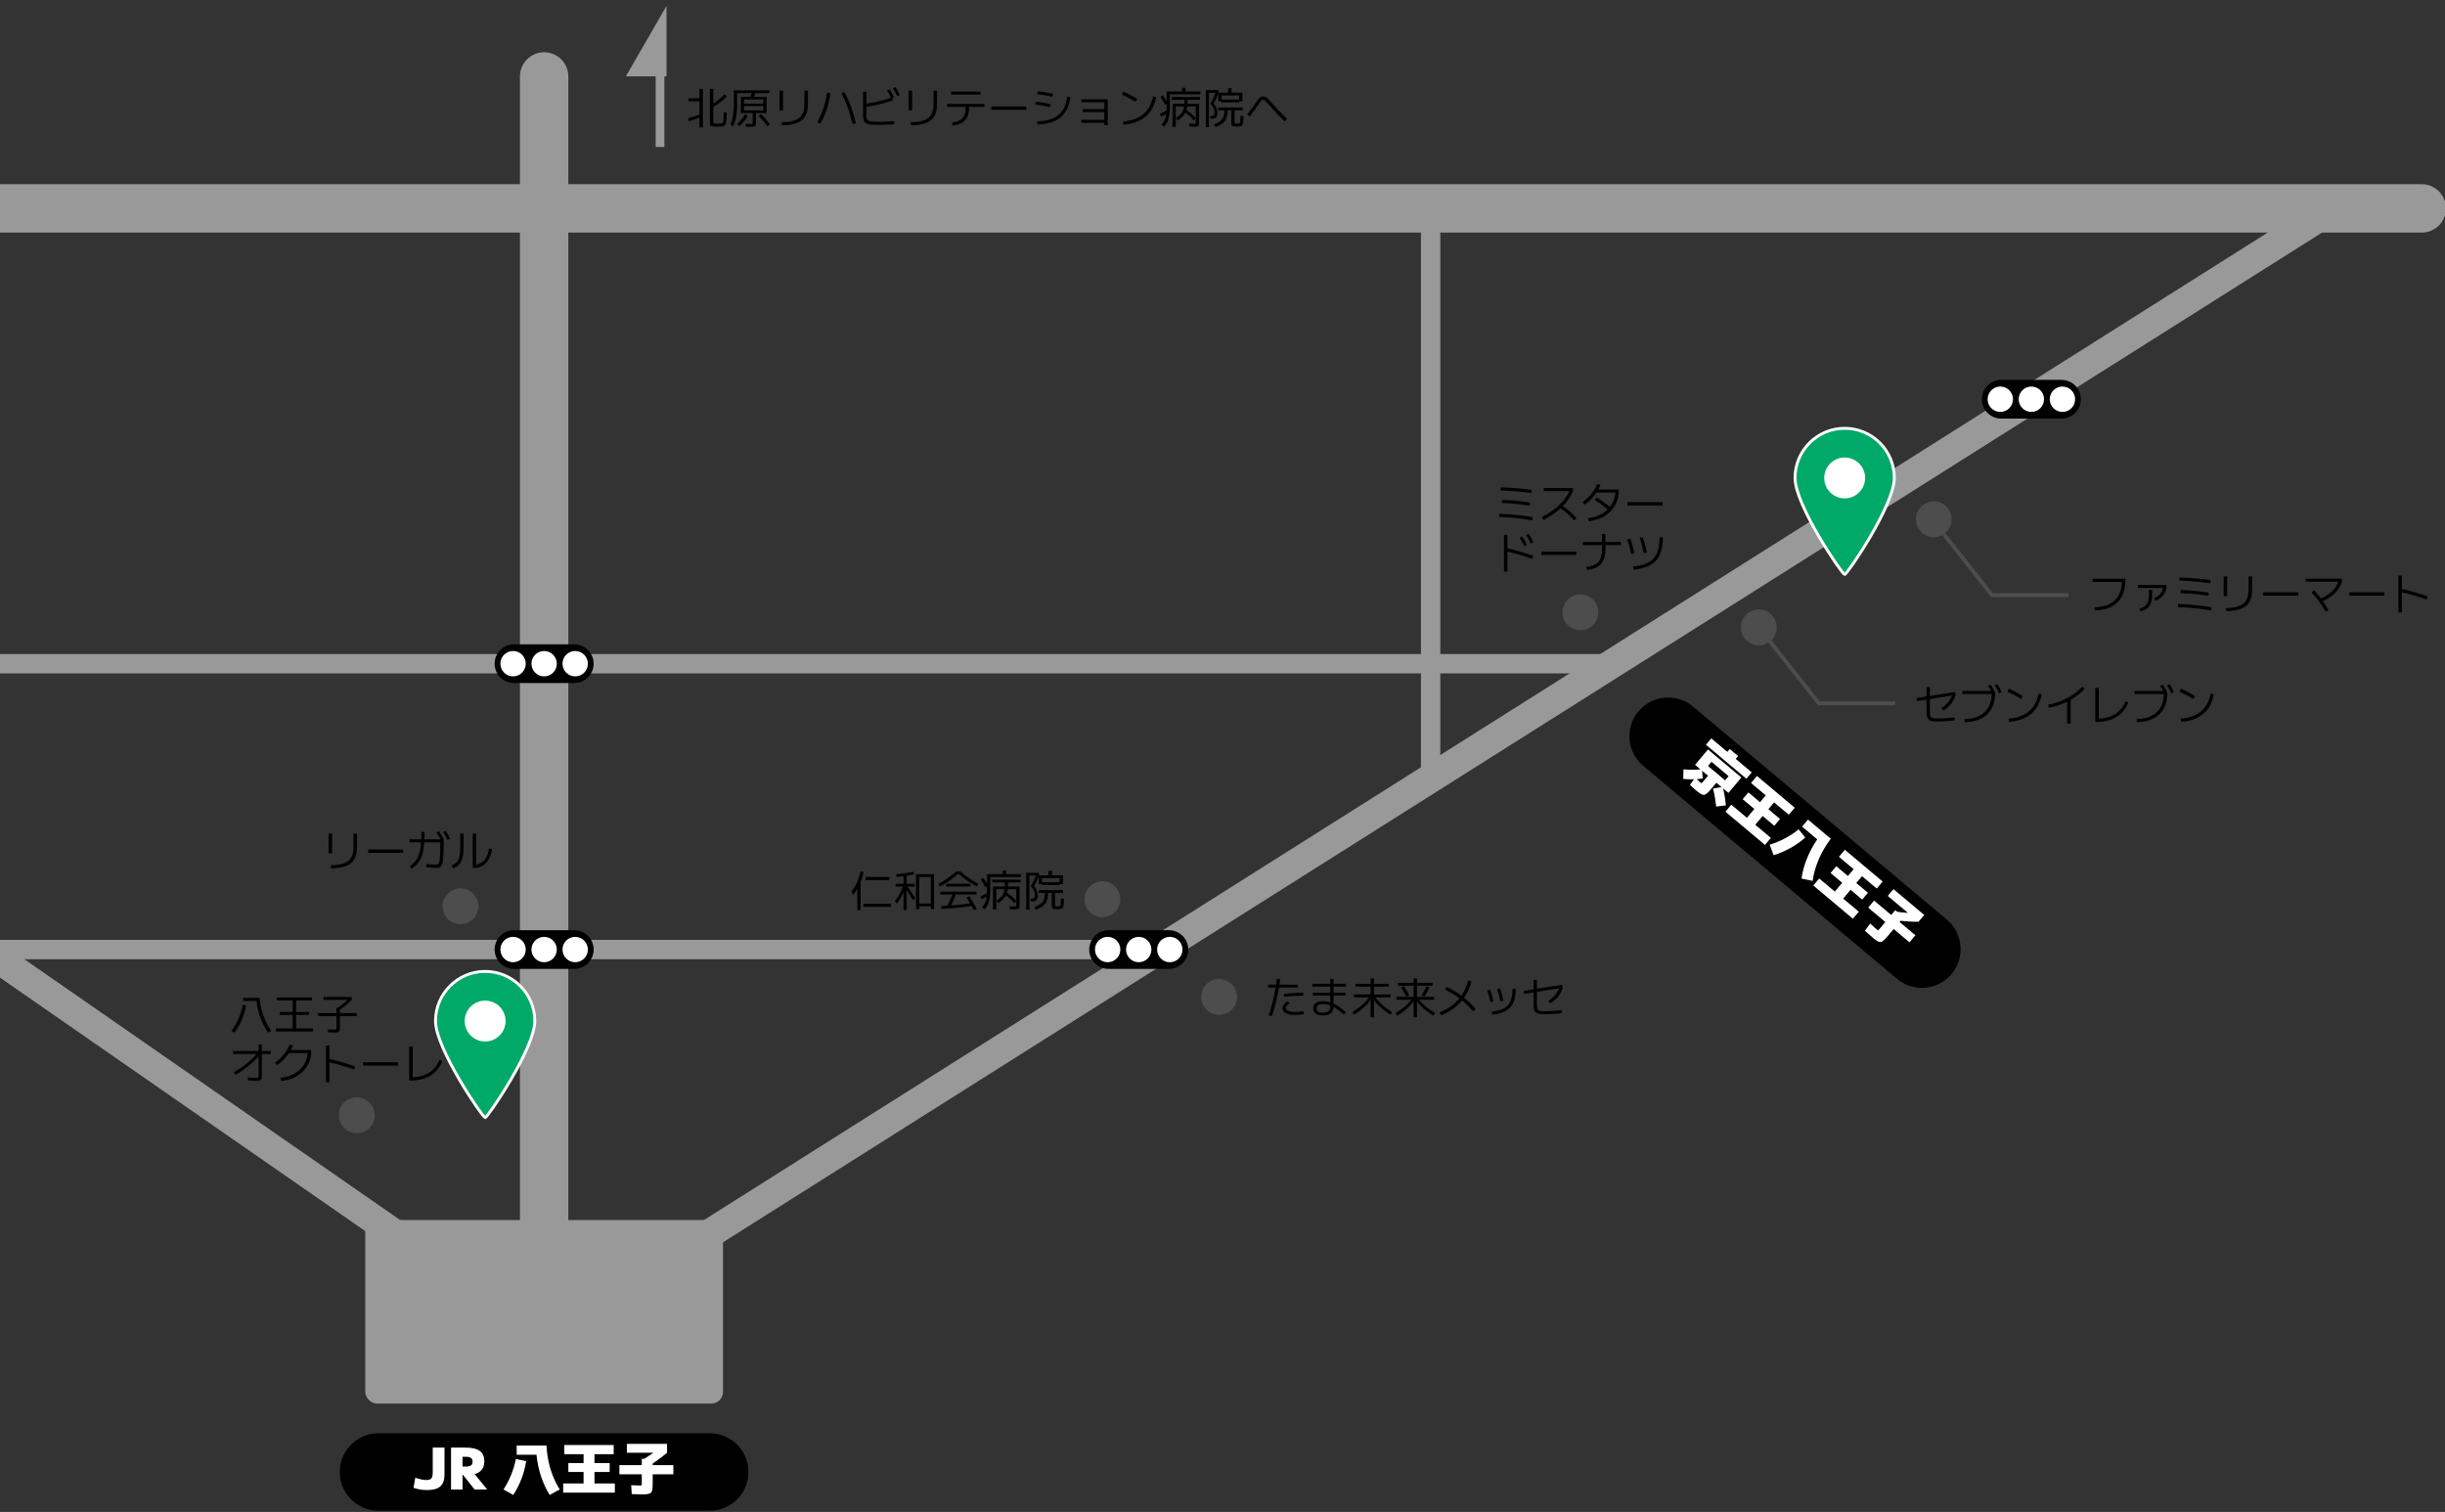 <?xml version="1.0" encoding="UTF-8"?><svg id="_レイヤー_2" xmlns="http://www.w3.org/2000/svg" width="2526.87" height="1562.55" xmlns:xlink="http://www.w3.org/1999/xlink" viewBox="0 0 2526.87 1562.55"><rect x="0" y="0" width="2526.87" height="1562.55" fill="#333333" stroke="none"/><defs><style>.cls-1,.cls-2,.cls-3,.cls-4,.cls-5,.cls-6,.cls-7,.cls-8{fill:none;}.cls-2{stroke-width:40px;}.cls-2,.cls-3{stroke:#000;}.cls-2,.cls-3,.cls-6,.cls-7,.cls-8{stroke-linecap:round;stroke-linejoin:round;}.cls-3{stroke-width:80px;}.cls-4{stroke-width:9px;}.cls-4,.cls-9,.cls-5{stroke-miterlimit:10;}.cls-4,.cls-6,.cls-7,.cls-8{stroke:#999;}.cls-10{fill:#4d4d4d;}.cls-11{fill:#fff;}.cls-9{fill:#00a968;stroke:#fff;stroke-width:3px;}.cls-5{stroke:#4d4d4d;stroke-width:4px;}.cls-6{stroke-width:30px;}.cls-7{stroke-width:50px;}.cls-8{stroke-width:20px;}.cls-12{clip-path:url(#clippath);}.cls-13{fill:#999;}</style><clipPath id="clippath"><rect class="cls-1" y="-15.33" width="2639.11" height="1665.18"/></clipPath></defs><g class="cls-12"><line class="cls-7" x1="562.35" y1="79.01" x2="562.35" y2="1374.52"/><line class="cls-8" x1="1478.54" y1="211.17" x2="1478.54" y2="804.35"/><line class="cls-8" x1="1663.48" y1="685.91" x2="-440.46" y2="685.91"/><line class="cls-8" x1="1212.93" y1="981.33" y2="981.33"/><line class="cls-6" x1="-1140.28" y1="200.8" x2="551.05" y2="1374.52"/><line class="cls-6" x1="575.59" y1="1374.52" x2="2398.74" y2="223.3"/><line class="cls-7" x1="2502.86" y1="215.37" x2="-1218.57" y2="215.37"/><circle class="cls-11" cx="1906.44" cy="493.95" r="30.62"/><path class="cls-9" d="M1906.44,593.74c2.44,0,51.31-71.44,51.31-99.79s-22.97-51.31-51.31-51.31-51.32,22.98-51.32,51.31c0,28.35,48.88,99.79,51.32,99.79ZM1886.81,493.94c0-10.84,8.79-19.63,19.63-19.63s19.63,8.78,19.63,19.63-8.79,19.63-19.63,19.63c-10.83,0-19.63-8.79-19.63-19.63Z"/><circle class="cls-10" cx="1998.53" cy="536.7" r="18.52"/><circle class="cls-10" cx="1817.74" cy="648.38" r="18.52"/><circle class="cls-10" cx="1633.34" cy="632.84" r="18.52"/><line class="cls-2" x1="2068.22" y1="412.6" x2="2130.55" y2="412.6"/><circle class="cls-11" cx="2067.29" cy="412.6" r="13.11"/><circle class="cls-11" cx="2099.39" cy="412.6" r="13.11"/><circle class="cls-11" cx="2131.49" cy="412.6" r="13.11"/><line class="cls-2" x1="531.18" y1="981.33" x2="593.52" y2="981.33"/><circle class="cls-11" cx="530.25" cy="981.33" r="13.11"/><circle class="cls-11" cx="562.35" cy="981.33" r="13.11"/><circle class="cls-11" cx="594.45" cy="981.33" r="13.11"/><line class="cls-2" x1="531.18" y1="685.91" x2="593.52" y2="685.91"/><circle class="cls-11" cx="530.25" cy="685.91" r="13.11"/><circle class="cls-11" cx="562.35" cy="685.91" r="13.11"/><circle class="cls-11" cx="594.45" cy="685.91" r="13.11"/><line class="cls-2" x1="1145.69" y1="981.33" x2="1208.02" y2="981.33"/><circle class="cls-11" cx="1144.75" cy="981.33" r="13.11"/><circle class="cls-11" cx="1176.86" cy="981.33" r="13.11"/><circle class="cls-11" cx="1208.96" cy="981.33" r="13.11"/><polyline class="cls-5" points="1817.74 648.38 1879.68 726.77 1958.74 726.77"/><polyline class="cls-5" points="1996.79 536.7 2058.72 615.09 2137.79 615.09"/><path d="M1981.26,724.63l-.49-3.16,39.81-6.41.49,3.2-39.81,6.36ZM2001.99,745.63c-2.25,0-4.09-.14-5.52-.42-1.42-.28-2.53-.8-3.31-1.56-.79-.76-1.33-1.81-1.65-3.16-.31-1.35-.47-3.09-.47-5.23v-25.22h3.43v24.6c0,1.75.09,3.15.27,4.2.18,1.05.54,1.84,1.09,2.36.55.52,1.38.87,2.49,1.05,1.11.18,2.57.27,4.38.27s3.82-.04,5.76-.13,3.88-.22,5.83-.4c1.94-.18,3.85-.37,5.72-.58l.18,3.11c-1.96.21-3.97.4-6.05.58-2.08.18-4.14.31-6.18.4-2.05.09-4.03.13-5.96.13ZM2006.3,731.79c1.93-1.16,3.66-2.49,5.2-4s2.85-3.17,3.94-4.96c1.08-1.79,1.9-3.64,2.47-5.54l3.16.98c-.53,2.08-1.4,4.11-2.6,6.09-1.2,1.99-2.65,3.83-4.36,5.54s-3.58,3.2-5.63,4.47l-2.18-2.58Z"/><path d="M2030.1,743.18c6.26-.18,11.49-1.34,15.7-3.49,4.21-2.15,7.38-5.24,9.52-9.28,2.14-4.03,3.2-8.99,3.2-14.86l1.69,1.73h-32.16v-3.25h32.92l1.02,1.73c0,6.44-1.21,11.9-3.63,16.39-2.42,4.49-5.95,7.94-10.61,10.34-4.66,2.4-10.38,3.69-17.17,3.87l-.49-3.2ZM2059.37,717.16c-.8-1.69-1.56-3.16-2.29-4.4s-1.53-2.45-2.42-3.6l2.45-1.65c.98,1.28,1.86,2.58,2.65,3.91.79,1.33,1.54,2.79,2.25,4.36l-2.62,1.38ZM2066,716.54c-.71-1.69-1.42-3.17-2.13-4.45s-1.48-2.51-2.31-3.69l2.49-1.47c.95,1.31,1.79,2.63,2.51,3.98.73,1.35,1.43,2.82,2.11,4.43l-2.67,1.2Z"/><path d="M2088.77,722.5c-2.34-1.54-4.7-2.94-7.07-4.2-2.37-1.26-4.77-2.41-7.21-3.45l1.56-3.07c4.92,2.05,9.76,4.63,14.5,7.74l-1.78,2.98ZM2075.78,742.78c4.48-.42,8.47-1.26,11.97-2.54,3.5-1.27,6.53-2.99,9.1-5.14,2.56-2.15,4.68-4.74,6.34-7.78,1.66-3.04,2.86-6.56,3.6-10.57l3.25.71c-1.01,5.78-2.94,10.7-5.81,14.75-2.86,4.05-6.62,7.24-11.28,9.56-4.66,2.33-10.2,3.77-16.64,4.34l-.53-3.34Z"/><path d="M2116.84,728.15c3.14-.44,6.37-1.24,9.67-2.38,3.31-1.14,6.55-2.54,9.72-4.2,3.17-1.66,6.11-3.51,8.81-5.54,2.7-2.03,5-4.16,6.89-6.38l2.49,2.22c-1.6,1.84-3.49,3.63-5.65,5.38-2.17,1.75-4.52,3.4-7.05,4.94s-5.18,2.94-7.94,4.18c-2.76,1.25-5.53,2.3-8.32,3.16-2.79.86-5.49,1.47-8.1,1.82l-.53-3.2ZM2136.37,747.94v-25.49h3.6v25.49h-3.6Z"/><path d="M2165.41,746.03v-35.05h3.6v34.16l-2.09-2.4c3.71,0,7.12-.38,10.23-1.13,3.11-.76,5.91-1.88,8.38-3.38,2.48-1.5,4.63-3.37,6.47-5.6,1.84-2.24,3.37-4.86,4.58-7.85l2.94,1.25c-1.69,4.36-4.06,8.03-7.09,11.01-3.04,2.98-6.7,5.23-10.99,6.74-4.29,1.51-9.14,2.27-14.57,2.27h-1.47Z"/><path d="M2208.03,743.18c6.26-.18,11.49-1.34,15.7-3.49,4.21-2.15,7.38-5.24,9.52-9.28,2.14-4.03,3.2-8.99,3.2-14.86l1.69,1.73h-32.16v-3.25h32.92l1.02,1.73c0,6.44-1.21,11.9-3.63,16.39-2.42,4.49-5.95,7.94-10.61,10.34-4.66,2.4-10.38,3.69-17.17,3.87l-.49-3.2ZM2237.3,717.16c-.8-1.69-1.56-3.16-2.29-4.4s-1.53-2.45-2.42-3.6l2.45-1.65c.98,1.28,1.86,2.58,2.65,3.91.79,1.33,1.54,2.79,2.25,4.36l-2.62,1.38ZM2243.93,716.54c-.71-1.69-1.42-3.17-2.13-4.45s-1.48-2.51-2.31-3.69l2.49-1.47c.95,1.31,1.79,2.63,2.51,3.98.73,1.35,1.43,2.82,2.11,4.43l-2.67,1.2Z"/><path d="M2266.7,722.5c-2.34-1.54-4.7-2.94-7.07-4.2-2.37-1.26-4.77-2.41-7.21-3.45l1.56-3.07c4.92,2.05,9.76,4.63,14.5,7.74l-1.78,2.98ZM2253.71,742.78c4.48-.42,8.47-1.26,11.97-2.54,3.5-1.27,6.53-2.99,9.1-5.14,2.56-2.15,4.68-4.74,6.34-7.78,1.66-3.04,2.86-6.56,3.6-10.57l3.25.71c-1.01,5.78-2.94,10.7-5.81,14.75-2.86,4.05-6.62,7.24-11.28,9.56-4.66,2.33-10.2,3.77-16.64,4.34l-.53-3.34Z"/><circle class="cls-10" cx="368.75" cy="1152.58" r="18.52"/><path d="M242.37,1067.2l-3.16-1.73c2.94-3.94,5.38-8.19,7.34-12.74,1.96-4.55,3.38-9.32,4.27-14.3l3.47.71c-.89,5.16-2.34,10.11-4.36,14.83-2.02,4.73-4.54,9.14-7.56,13.23ZM277.16,1067.2c-3.32-4.71-6.01-9.84-8.07-15.39-2.06-5.54-3.39-11.34-3.98-17.39h-13.92v-3.11h17.17c.3,4.18.96,8.27,1.98,12.28,1.02,4,2.38,7.84,4.07,11.52,1.69,3.68,3.66,7.13,5.92,10.37l-3.16,1.73Z"/><path d="M285.12,1066v-3.11h17.35v-14.01h-13.34v-3.02h13.34v-11.88h-16.46v-3.11h36.48v3.11h-16.46v11.88h13.34v3.02h-13.34v14.01h17.35v3.11h-38.25Z"/><path d="M345.88,1067.11c-.83,0-1.82-.02-2.96-.07-1.14-.04-2.45-.1-3.94-.16l-.09-3.02c1.39.06,2.62.1,3.69.13,1.07.03,1.97.04,2.71.04.8,0,1.37-.04,1.71-.11.34-.07.55-.3.62-.67.07-.37.11-.97.11-1.8v-11.34h-19.04v-3.07h19.04v-5.43h3.56v5.43h17.44v3.07h-17.44v11.34c0,1.28-.06,2.29-.18,3.05-.12.76-.36,1.32-.71,1.69s-.89.62-1.6.73c-.71.12-1.69.18-2.94.18ZM334.49,1033.3v-3.02h29.05v3.02h-29.05ZM349.84,1044.38l-1.87-2.27c2.58-1.63,4.96-3.33,7.14-5.09,2.18-1.76,4.28-3.7,6.29-5.8l2.13,2.09c-2.08,2.17-4.22,4.14-6.43,5.92-2.21,1.78-4.63,3.5-7.27,5.16Z"/><path d="M240.86,1089.26v-3.02h39.14v3.02h-39.14ZM241.7,1107.99c2.97-1.57,5.92-3.41,8.87-5.52,2.95-2.11,5.79-4.4,8.52-6.87,2.73-2.48,5.2-5.02,7.43-7.63l2.45,1.82c-2.34,2.82-4.91,5.5-7.7,8.05-2.79,2.55-5.69,4.92-8.72,7.09s-6.08,4.11-9.16,5.8l-1.69-2.76ZM263.63,1117.02c-.71,0-1.48-.02-2.31-.07-.83-.04-1.69-.1-2.58-.18s-1.76-.14-2.62-.2l.18-3.07c.8.09,1.63.16,2.49.22.86.06,1.68.11,2.47.16.79.04,1.48.07,2.07.07,1.22,0,2.1-.06,2.65-.18.55-.12.9-.41,1.07-.87.16-.46.24-1.16.24-2.11v-31.32h3.29v31.32c0,1.36-.07,2.46-.22,3.29-.15.83-.45,1.45-.91,1.87-.46.42-1.16.7-2.09.85-.93.15-2.17.22-3.71.22Z"/><path d="M284.23,1098.29c2.28-1.66,4.4-3.51,6.36-5.56,1.96-2.05,3.69-4.19,5.2-6.43,1.51-2.24,2.7-4.47,3.56-6.69l3.43.67c-.92,2.55-2.16,5.03-3.71,7.45-1.56,2.42-3.4,4.72-5.54,6.92-2.14,2.2-4.51,4.21-7.12,6.05l-2.18-2.4ZM289.83,1113.99c4.12-.42,7.9-1.38,11.34-2.89,3.44-1.51,6.43-3.49,8.96-5.94,2.54-2.45,4.5-5.23,5.89-8.36,1.39-3.13,2.09-6.5,2.09-10.12l1.47,1.65h-22.02v-3.11h24.02v1.47c0,3.23-.48,6.3-1.45,9.21-.96,2.91-2.36,5.58-4.18,8.01-1.82,2.43-4,4.58-6.54,6.45-2.54,1.87-5.38,3.38-8.52,4.54-3.14,1.16-6.52,1.9-10.14,2.22l-.93-3.11Z"/><path d="M336.9,1118.58v-37.99h3.56v37.99h-3.56ZM365.99,1105.32c-4.66-1.63-9.3-3.11-13.92-4.43-4.63-1.32-9-2.44-13.12-3.36l.89-3.25c4.27.92,8.76,2.06,13.46,3.43,4.7,1.36,9.29,2.83,13.77,4.4l-1.07,3.2Z"/><path d="M375.11,1101.27v-3.42h36.21v3.42h-36.21Z"/><path d="M422.92,1116.66v-35.05h3.6v34.16l-2.09-2.4c3.71,0,7.12-.38,10.23-1.13s5.91-1.88,8.39-3.38c2.48-1.5,4.63-3.37,6.47-5.6,1.84-2.24,3.37-4.86,4.58-7.85l2.94,1.25c-1.69,4.36-4.06,8.03-7.1,11.01-3.04,2.98-6.7,5.23-10.99,6.74s-9.14,2.27-14.57,2.27h-1.47Z"/><circle class="cls-10" cx="475.9" cy="936.66" r="18.52"/><path d="M339.62,881.91v-20.33h3.6v20.33h-3.6ZM341.76,894.28c4.36-.12,8.04-.55,11.05-1.29,3.01-.74,5.43-1.86,7.27-3.36,1.84-1.5,3.17-3.43,4-5.81.83-2.37,1.25-5.26,1.25-8.67v-13.57h3.65v13.52c0,3.91-.5,7.27-1.49,10.05-.99,2.79-2.56,5.07-4.69,6.85-2.14,1.78-4.9,3.11-8.3,3.98-3.4.88-7.52,1.37-12.39,1.49l-.36-3.2Z"/><path d="M380.5,881.38v-3.42h36.21v3.42h-36.21Z"/><path d="M451.1,896.9c-.86,0-1.91-.04-3.16-.11s-2.54-.18-3.87-.31c-1.33-.13-2.57-.27-3.69-.42l.36-3.2c.86.15,1.89.27,3.09.38,1.2.1,2.39.19,3.56.27,1.17.07,2.11.11,2.82.11.86,0,1.57-.13,2.14-.4.56-.27,1.02-.84,1.38-1.71s.62-2.21.8-4c.18-1.79.3-4.21.38-7.25.07-3.04.13-6.89.16-11.54l1.73,1.78h-33.63v-3.11h35.32v1.65c0,4.92-.05,9.05-.16,12.37-.1,3.32-.3,6.01-.58,8.07-.28,2.06-.69,3.63-1.22,4.72-.53,1.08-1.24,1.81-2.11,2.18-.88.37-1.98.56-3.31.56ZM423.34,895.26c1.93-1.36,3.59-2.79,4.98-4.27,1.39-1.48,2.55-3.14,3.47-4.98.92-1.84,1.65-3.97,2.2-6.41.55-2.43.93-5.26,1.16-8.5.22-3.23.33-7,.33-11.3h3.29c0,4.45-.13,8.38-.4,11.81-.27,3.42-.7,6.46-1.29,9.1-.59,2.64-1.39,4.97-2.4,6.98-1.01,2.02-2.27,3.84-3.78,5.47-1.51,1.63-3.29,3.16-5.34,4.58l-2.22-2.49ZM455.81,868.75c-.77-1.69-1.53-3.16-2.27-4.4-.74-1.25-1.56-2.45-2.45-3.6l2.45-1.65c.98,1.28,1.86,2.58,2.65,3.92.79,1.33,1.55,2.79,2.29,4.36l-2.67,1.38ZM462.48,868.12c-.74-1.69-1.46-3.17-2.16-4.45-.7-1.27-1.46-2.51-2.29-3.69l2.49-1.47c.92,1.31,1.74,2.63,2.47,3.98.73,1.35,1.43,2.83,2.11,4.43l-2.62,1.2Z"/><path d="M466.62,894.59c1.81-.77,3.3-1.66,4.47-2.67,1.17-1.01,2.09-2.25,2.76-3.74.67-1.48,1.13-3.34,1.4-5.58.27-2.24.4-5,.4-8.3v-12.72h3.43v12.94c0,3.53-.18,6.56-.53,9.1-.36,2.54-.94,4.68-1.76,6.43-.82,1.75-1.91,3.21-3.29,4.38-1.38,1.17-3.09,2.19-5.14,3.05l-1.73-2.89ZM488.55,897.04v-35.45h3.47v33.9l-2-1.78c2.73,0,5.14-.66,7.25-1.98,2.11-1.32,3.85-3.23,5.23-5.72,1.38-2.49,2.32-5.5,2.82-9.03l3.25.49c-.53,4.03-1.65,7.52-3.34,10.45s-3.83,5.19-6.41,6.76c-2.58,1.57-5.52,2.36-8.81,2.36h-1.47Z"/><circle class="cls-10" cx="1139.35" cy="929.37" r="18.52"/><path d="M881.6,925.1l-1.51-3.74c1.48-1.93,2.8-3.97,3.96-6.14,1.16-2.16,2.17-4.46,3.05-6.87.87-2.42,1.59-4.99,2.16-7.72l3.25.58c-.47,2.55-1.1,4.98-1.87,7.27-.77,2.3-1.63,4.43-2.58,6.38l-.09-.53c-.36.92-.78,1.86-1.27,2.82-.49.96-1.02,1.92-1.58,2.87-.56.95-1.14,1.85-1.73,2.71s-1.19,1.65-1.78,2.36ZM886.01,940.53v-29.09h3.38v29.09h-3.38ZM892.23,937.2v-3.2h28.6v3.2h-28.6ZM894.59,909.53v-3.2h24.6v3.2h-24.6Z"/><path d="M926.8,933.95l-1.96-2.8c2.16-2.61,3.99-5.36,5.47-8.25,1.48-2.89,2.58-5.82,3.29-8.79l2.27,1.33c-.89,3.74-2.08,7.11-3.58,10.12-1.5,3.01-3.33,5.81-5.49,8.38ZM933.78,940.53v-24.2h-8.19v-2.94h8.19v-9.56h3.29v9.56h8.1v2.94h-8.1v24.2h-3.29ZM926.49,906.33l-.27-2.8c1.93-.15,3.88-.35,5.85-.6s3.96-.54,5.96-.87c2-.33,3.98-.7,5.94-1.11l.89,2.71c-1.87.42-3.81.79-5.83,1.13-2.02.34-4.07.64-6.16.89s-4.22.47-6.38.65ZM943.48,930.26c-1.28-2.17-2.62-4.38-4.05-6.65-1.42-2.27-2.85-4.5-4.27-6.69l1.78-2.05c1.6,2.28,3.17,4.57,4.71,6.85,1.54,2.28,3.01,4.46,4.4,6.54l-2.58,2ZM946.68,939.51v-36.12h18.68v36.12h-3.38v-2.85h-11.92v-2.94h11.92v-27.31h-11.92v33.09h-3.38Z"/><path d="M971.28,916.38l-1.51-2.89c2.37-1.3,4.61-2.62,6.72-3.96,2.1-1.33,4.13-2.74,6.07-4.23,1.94-1.48,3.86-3.05,5.76-4.71h4.27c1.9,1.66,3.82,3.23,5.76,4.71,1.94,1.48,3.97,2.89,6.07,4.23,2.1,1.33,4.34,2.65,6.72,3.96l-1.51,2.89c-3.59-1.93-6.96-4.01-10.12-6.25-3.16-2.24-6.18-4.66-9.05-7.27-2.88,2.61-5.89,5.03-9.05,7.27-3.16,2.24-6.53,4.32-10.12,6.25ZM971.77,924.52v-2.98h37.37v2.98h-37.37ZM972.97,939.33l-.18-2.98c5.04-.18,10.29-.52,15.75-1.02,5.46-.5,10.9-1.17,16.33-2l.31,2.89c-5.49.83-10.96,1.51-16.44,2.05-5.47.53-10.73.89-15.77,1.07ZM977.86,916.2v-2.89h25.18v2.89h-25.18ZM981.73,938.22l-3.11-1.25c1.16-2.22,2.28-4.58,3.38-7.07,1.1-2.49,2.12-5.07,3.07-7.74l3.29.98c-.98,2.7-2.03,5.32-3.16,7.85-1.13,2.54-2.28,4.95-3.47,7.23ZM1006.51,940.67c-.71-1.31-1.51-2.71-2.38-4.23-.88-1.51-1.76-3.02-2.65-4.54s-1.76-2.94-2.62-4.27l2.94-1.38c.86,1.33,1.74,2.77,2.65,4.29.9,1.53,1.8,3.05,2.69,4.56.89,1.51,1.69,2.92,2.4,4.23l-3.02,1.33Z"/><path d="M1014.29,929.46l-.98-3.03c1.51-.59,2.91-1.24,4.18-1.93,1.27-.7,2.4-1.42,3.38-2.16l1.16,2.8c-1.01.77-2.17,1.52-3.47,2.25-1.31.73-2.73,1.42-4.27,2.07ZM1018.48,917.14c-.65-1.27-1.39-2.62-2.22-4.03-.83-1.41-1.72-2.82-2.67-4.25l2.76-1.69c.95,1.45,1.83,2.88,2.65,4.29.81,1.41,1.56,2.77,2.25,4.07l-2.76,1.6ZM1017.5,939.91l-2.58-2.4c.83-.92,1.54-1.84,2.14-2.76.59-.92,1.08-1.93,1.47-3.02.39-1.1.7-2.34.93-3.74.24-1.39.41-3.01.51-4.85.1-1.84.16-3.97.16-6.41v-13.3h16.06v-3.83h3.47v3.83h15.52v2.98h-31.72v12.41c0,2.76-.11,5.19-.33,7.3-.22,2.11-.57,3.97-1.05,5.6-.47,1.63-1.09,3.11-1.85,4.43-.76,1.32-1.67,2.57-2.74,3.76ZM1031.69,933.37l-2-2.58c2.08-1.25,3.76-2.59,5.05-4.05,1.29-1.45,2.24-3.14,2.85-5.07.61-1.93.91-4.17.91-6.72v-2.94h-13.03v-2.85h29.27v2.85h-12.9v2.94c0,4.18-.85,7.79-2.54,10.83-1.69,3.04-4.23,5.57-7.61,7.58ZM1026.26,939.91v-23.8h27.45v19.22c0,.98-.05,1.76-.16,2.36-.1.59-.3,1.04-.6,1.33-.3.3-.72.5-1.27.6-.55.1-1.28.16-2.2.16-.27,0-.7,0-1.29-.02-.59-.02-1.28-.04-2.07-.09-.79-.04-1.64-.08-2.56-.11l-.09-2.94c1.54.09,2.65.15,3.34.18.68.03,1.17.04,1.47.04.65,0,1.12-.04,1.4-.11.28-.07.45-.25.51-.53.06-.28.09-.76.09-1.45v-15.88h-20.68v21.04h-3.34ZM1048.19,933.24c-1.42-1.75-3.04-3.39-4.85-4.92-1.81-1.53-3.66-2.81-5.56-3.85l1.91-2.31c1.96,1.1,3.87,2.42,5.74,3.98,1.87,1.56,3.54,3.23,5.03,5l-2.27,2.09Z"/><path d="M1060.6,940.22v-38.25h13.17v2.76h-9.92v35.5h-3.25ZM1065.49,931.64l-.53-2.85h1.2c1.25,0,2.11-.26,2.6-.78s.73-1.52.73-3c0-1.04-.12-2-.36-2.89-.24-.89-.65-1.82-1.25-2.78-.59-.96-1.45-2.1-2.58-3.4.68-1.1,1.36-2.3,2.02-3.6.67-1.3,1.29-2.63,1.87-3.98.58-1.35,1.07-2.63,1.49-3.85l3.07.22c-.39,1.16-.85,2.39-1.4,3.69-.55,1.3-1.13,2.59-1.73,3.85-.61,1.26-1.24,2.42-1.89,3.49.98,1.22,1.74,2.35,2.29,3.4.55,1.05.95,2.1,1.2,3.14.25,1.04.38,2.18.38,3.43,0,2.08-.48,3.58-1.45,4.51-.96.93-2.47,1.4-4.52,1.4h-1.16ZM1070.65,940.13l-1.69-2.71c2.1-.74,3.86-1.55,5.27-2.42,1.41-.87,2.54-1.91,3.38-3.09.84-1.19,1.45-2.61,1.8-4.27.36-1.66.53-3.62.53-5.87l3.25.31c0,2.55-.22,4.77-.65,6.65-.43,1.88-1.13,3.52-2.09,4.92-.96,1.39-2.25,2.62-3.85,3.67-1.6,1.05-3.59,1.99-5.96,2.83ZM1093.07,939.6c-1.33,0-2.41-.04-3.23-.11-.82-.07-1.43-.23-1.85-.47-.42-.24-.69-.59-.82-1.07-.13-.47-.2-1.1-.2-1.87v-13.21h-13.48v-2.98h25.13v2.98h-8.23v12.1c0,.53.04.92.11,1.16.07.24.31.39.71.45s1.06.09,1.98.09c.77,0,1.36-.05,1.78-.16.42-.1.72-.39.91-.87.19-.47.33-1.26.4-2.36.07-1.1.13-2.65.16-4.67l3.16.27c-.09,2.08-.18,3.78-.27,5.12-.09,1.33-.24,2.39-.47,3.16-.22.77-.56,1.33-1,1.67s-1.06.56-1.85.65c-.79.09-1.77.13-2.96.13ZM1073.54,913.67v-9.03h10.1v-4.58h3.56v4.58h11.34v9.03h-3.42v-6.14h-18.19v6.14h-3.38ZM1076.93,914.64v-2.89h18.19v2.89h-18.19Z"/><path d="M1583.56,537.72c-3.53-.62-7.26-1.18-11.19-1.67-3.93-.49-7.86-.9-11.79-1.22-3.93-.33-7.69-.55-11.28-.67l.13-3.25c3.68.12,7.49.33,11.43.64,3.94.31,7.88.71,11.81,1.2,3.93.49,7.69,1.06,11.28,1.71l-.4,3.25ZM1582.76,509.56c-3.68-.5-7.25-.93-10.72-1.27-3.47-.34-6.93-.63-10.39-.87-3.46-.24-7.05-.42-10.79-.53l.13-3.25c3.85.12,7.54.29,11.05.51,3.51.22,7.01.5,10.48.85s7.01.78,10.63,1.31l-.4,3.25ZM1580.76,522.55c-3.41-.53-6.7-.99-9.88-1.36-3.17-.37-6.3-.67-9.39-.89-3.08-.22-6.24-.39-9.47-.51l.27-3.2c3.29.12,6.5.29,9.63.51,3.13.22,6.28.52,9.45.89,3.17.37,6.48.82,9.92,1.36l-.53,3.2Z"/><path d="M1593.43,534.43c4.68-2.4,8.92-5.06,12.7-7.98s7.04-6.04,9.79-9.36,4.87-6.75,6.38-10.28l.98.8h-27.76v-3.16h30.11v3.16c-1.54,3.83-3.78,7.56-6.72,11.19-2.94,3.63-6.42,7.02-10.45,10.17-4.03,3.14-8.51,5.95-13.43,8.41l-1.6-2.94ZM1626.97,537.9c-1.69-1.9-3.36-3.63-5-5.2-1.65-1.57-3.35-3.05-5.12-4.45-1.76-1.39-3.66-2.76-5.67-4.09l2.22-2.49c3.02,2.02,5.82,4.14,8.38,6.36,2.56,2.22,5.09,4.71,7.58,7.47l-2.4,2.4Z"/><path d="M1635.56,519.08c2.28-1.66,4.4-3.52,6.36-5.58,1.96-2.06,3.69-4.22,5.21-6.47,1.51-2.25,2.7-4.51,3.56-6.76l3.42.67c-.92,2.55-2.16,5.05-3.71,7.5-1.56,2.45-3.4,4.78-5.54,6.98-2.13,2.21-4.51,4.23-7.12,6.07l-2.18-2.4ZM1641.16,535.54c3.32-.33,6.41-1.03,9.27-2.11,2.86-1.08,5.46-2.48,7.81-4.2s4.34-3.71,6-5.96c1.66-2.25,2.94-4.71,3.85-7.38s1.36-5.49,1.36-8.45l1.47,1.6h-22.02v-3.11h24.02v1.51c0,3.32-.48,6.47-1.45,9.45s-2.36,5.72-4.18,8.21c-1.82,2.49-4,4.69-6.54,6.61-2.54,1.91-5.38,3.46-8.52,4.65-3.14,1.19-6.52,1.96-10.14,2.31l-.93-3.11ZM1663.4,527.93c-2.52-2.11-5.03-4.08-7.54-5.94s-5.05-3.6-7.63-5.23l2-2.67c2.79,1.75,5.45,3.55,7.98,5.4,2.54,1.85,4.97,3.77,7.32,5.76l-2.13,2.67Z"/><path d="M1681.95,522.37v-3.42h36.21v3.42h-36.21Z"/><path d="M1554.33,590.83v-37.99h3.56v37.99h-3.56ZM1583.43,577.58c-4.66-1.63-9.3-3.11-13.92-4.43-4.63-1.32-9-2.44-13.12-3.36l.89-3.25c4.27.92,8.75,2.06,13.46,3.43s9.29,2.83,13.77,4.4l-1.07,3.2ZM1575.24,564.36c-.68-1.51-1.4-2.96-2.16-4.34-.76-1.38-1.64-2.78-2.65-4.2l2.67-1.56c1.01,1.45,1.9,2.88,2.67,4.29.77,1.41,1.51,2.9,2.22,4.47l-2.76,1.33ZM1581.87,561.78c-.65-1.54-1.36-3-2.11-4.38s-1.61-2.79-2.56-4.25l2.67-1.42c.95,1.45,1.82,2.88,2.6,4.29.79,1.41,1.5,2.91,2.16,4.51l-2.76,1.25Z"/><path d="M1592.99,573.53v-3.43h36.21v3.43h-36.21Z"/><path d="M1635.87,563.39v-3.29h39.41v3.29h-39.41ZM1639.34,585.85c3-.36,5.54-.96,7.63-1.8,2.09-.84,3.77-2.01,5.05-3.49,1.27-1.48,2.2-3.34,2.78-5.58.58-2.24.87-4.92.87-8.03v-15.12h3.56v15.12c0,4.69-.66,8.57-1.98,11.65-1.32,3.08-3.39,5.47-6.21,7.16s-6.45,2.79-10.9,3.29l-.8-3.2Z"/><path d="M1685.87,572.55c-.59-2.76-1.24-5.41-1.94-7.94-.7-2.54-1.43-4.9-2.2-7.09l3.2-.76c.8,2.14,1.55,4.48,2.25,7.03.7,2.55,1.36,5.23,1.98,8.05l-3.29.71ZM1687.78,585.54c4-.44,7.51-1.14,10.52-2.09,3.01-.95,5.58-2.2,7.7-3.76,2.12-1.56,3.85-3.47,5.2-5.74s2.34-4.94,2.96-8.03c.62-3.08.95-6.63.98-10.63l3.42.13c-.03,5.43-.62,10.11-1.76,14.06-1.14,3.94-2.91,7.24-5.32,9.9-2.4,2.66-5.51,4.74-9.32,6.25-3.81,1.51-8.42,2.55-13.81,3.11l-.58-3.2ZM1698.72,571.62c-.53-2.79-1.15-5.52-1.85-8.18-.7-2.67-1.46-5.17-2.29-7.52l3.2-.8c.8,2.37,1.56,4.9,2.29,7.58.73,2.68,1.36,5.42,1.89,8.21l-3.25.71Z"/><path d="M1310.56,1020.62v-3.02h30.69v3.02h-30.69ZM1311.23,1049.4c1.3-4,2.49-8.1,3.56-12.28,1.07-4.18,2.01-8.41,2.82-12.7.82-4.29,1.5-8.55,2.07-12.79l3.43.18c-.53,4.18-1.21,8.44-2.02,12.77-.82,4.33-1.76,8.63-2.85,12.9-1.08,4.27-2.29,8.45-3.63,12.54l-3.38-.62ZM1338.14,1049c-2.58,0-4.82-.3-6.72-.89-1.9-.59-3.38-1.42-4.45-2.49-1.07-1.07-1.6-2.33-1.6-3.78,0-1.19.42-2.35,1.27-3.49.85-1.14,2.16-2.33,3.94-3.58l2.4,2.18c-1.39.86-2.42,1.66-3.07,2.4s-.98,1.47-.98,2.18c0,.86.38,1.62,1.16,2.27s1.85,1.16,3.25,1.53c1.39.37,3,.56,4.8.56,1.39,0,2.85-.07,4.36-.22,1.51-.15,3.05-.37,4.63-.67l.4,3.11c-1.6.3-3.18.52-4.74.67s-3.11.22-4.65.22ZM1326.84,1027.12c3.44-.38,6.81-.67,10.12-.87,3.31-.19,6.62-.29,9.94-.29v3.03c-3.26,0-6.54.1-9.83.29-3.29.19-6.63.5-10.01.91l-.22-3.07Z"/><path d="M1356.37,1019.65v-2.94h34.7v2.94h-34.7ZM1356.82,1028.85v-2.89h33.81v2.89h-33.81ZM1367.5,1049.45c-3.29,0-5.83-.64-7.61-1.91s-2.67-3.1-2.67-5.47.88-4.23,2.65-5.49c1.76-1.26,4.31-1.89,7.63-1.89,1.87,0,3.71.22,5.51.64,1.81.43,3.65,1.11,5.54,2.02,1.88.92,3.85,2.1,5.89,3.54,2.04,1.44,4.22,3.18,6.54,5.23l-2.18,2.27c-2.26-1.93-4.34-3.57-6.25-4.94-1.91-1.36-3.71-2.48-5.41-3.34-1.69-.86-3.32-1.49-4.89-1.89-1.57-.4-3.16-.6-4.76-.6-4.6,0-6.89,1.45-6.89,4.36,0,1.48.58,2.61,1.73,3.38,1.16.77,2.86,1.16,5.12,1.16,2.58,0,4.47-.55,5.67-1.65,1.2-1.1,1.8-2.83,1.8-5.2v-28.02h3.25v28.02c0,3.29-.88,5.75-2.65,7.36s-4.44,2.42-8.03,2.42Z"/><path d="M1399.39,1048.74l-1.65-2.85c4.3-2.67,7.96-5.4,10.99-8.19,3.02-2.79,5.5-5.71,7.43-8.76l2.22,1.51c-2.05,3.38-4.63,6.58-7.74,9.61-3.11,3.02-6.87,5.92-11.25,8.67ZM1416.47,1051.41v-20.68h-17.26v-2.98h17.26v-8.01h-15.39v-2.98h15.39v-5.56h3.47v5.56h15.39v2.98h-15.39v8.01h17.26v2.98h-17.26v20.68h-3.47ZM1437.02,1048.74c-4.39-2.76-8.16-5.65-11.3-8.67-3.14-3.03-5.74-6.23-7.78-9.61l2.31-1.51c1.93,3.05,4.4,5.98,7.43,8.76,3.03,2.79,6.69,5.52,10.99,8.19l-1.65,2.85Z"/><path d="M1443.87,1049.81l-1.65-2.89c4.3-2.58,7.96-5.22,10.99-7.92,3.02-2.7,5.52-5.53,7.47-8.5l2.18,1.47c-2.05,3.32-4.63,6.45-7.74,9.39-3.11,2.94-6.87,5.75-11.25,8.45ZM1460.95,1051.41v-18.19h-17.84v-2.98h17.84v-11.52h-16.19v-2.98h16.19v-4.54h3.47v4.54h16.19v2.98h-16.19v11.52h17.84v2.98h-17.84v18.19h-3.47ZM1453.39,1029.97c-.89-1.69-1.8-3.34-2.74-4.96-.93-1.62-1.88-3.15-2.83-4.6l3.03-1.42c.95,1.45,1.89,2.99,2.82,4.6.93,1.62,1.85,3.27,2.74,4.96l-3.02,1.42ZM1481.5,1049.81c-4.39-2.7-8.15-5.52-11.28-8.45-3.13-2.94-5.72-6.06-7.76-9.39l2.22-1.47c1.96,2.97,4.45,5.8,7.47,8.5,3.03,2.7,6.69,5.34,10.99,7.92l-1.65,2.89ZM1472.07,1030.01l-2.94-1.47c1.01-1.51,1.96-3.1,2.85-4.76.89-1.66,1.65-3.25,2.27-4.76l3.11,1.29c-.65,1.54-1.44,3.15-2.36,4.83-.92,1.67-1.9,3.3-2.94,4.87Z"/><path d="M1487.6,1046.29c5.13-1.93,9.68-4.47,13.66-7.63,3.97-3.16,7.31-6.87,10.01-11.12,2.7-4.25,4.71-9.01,6.05-14.26l3.43.89c-.95,4.03-2.37,7.85-4.27,11.46-1.9,3.6-4.2,6.92-6.89,9.94-2.7,3.02-5.75,5.69-9.16,7.98-3.41,2.3-7.1,4.19-11.08,5.67l-1.73-2.94ZM1522.47,1045.13c-2.94-3.38-5.89-6.4-8.85-9.05-2.97-2.65-6.11-5.07-9.43-7.25s-7-4.23-11.03-6.16l2.05-2.76c4.03,1.93,7.75,4.01,11.17,6.25,3.41,2.24,6.63,4.7,9.67,7.38,3.04,2.68,6.01,5.7,8.92,9.05l-2.49,2.54Z"/><path d="M1540.31,1035.62c-.47-2.19-.99-4.3-1.56-6.32-.56-2.02-1.14-3.9-1.74-5.65l3.11-.85c.59,1.66,1.17,3.5,1.73,5.52.56,2.02,1.11,4.23,1.65,6.63l-3.2.67ZM1541.73,1045.45c3.94-.42,7.27-1.15,9.99-2.2,2.71-1.05,4.9-2.5,6.56-4.36,1.66-1.85,2.88-4.17,3.65-6.96.77-2.79,1.17-6.14,1.2-10.05l3.34.09c-.03,4.36-.5,8.11-1.42,11.25-.92,3.14-2.34,5.78-4.25,7.9-1.91,2.12-4.4,3.78-7.45,4.98-3.05,1.2-6.75,2.04-11.08,2.51l-.53-3.16ZM1550.59,1034.9c-.45-2.22-.94-4.4-1.49-6.54-.55-2.14-1.16-4.15-1.85-6.05l3.16-.8c.68,1.96,1.31,4.02,1.89,6.18.58,2.17,1.07,4.34,1.49,6.54l-3.2.67Z"/><path d="M1575.14,1027.21l-.49-3.16,39.81-6.41.49,3.2-39.81,6.36ZM1595.87,1048.2c-2.25,0-4.09-.14-5.52-.42-1.42-.28-2.53-.8-3.31-1.56-.79-.76-1.33-1.81-1.65-3.16-.31-1.35-.47-3.09-.47-5.23v-25.22h3.43v24.6c0,1.75.09,3.15.27,4.2s.54,1.84,1.09,2.36c.55.52,1.38.87,2.49,1.04,1.11.18,2.57.27,4.38.27s3.82-.04,5.76-.13,3.88-.22,5.83-.4,3.85-.37,5.72-.58l.18,3.11c-1.96.21-3.97.4-6.05.58-2.08.18-4.14.31-6.18.4-2.05.09-4.03.13-5.96.13ZM1600.18,1034.37c1.93-1.16,3.66-2.49,5.2-4,1.54-1.51,2.85-3.17,3.94-4.96,1.08-1.79,1.9-3.64,2.47-5.54l3.16.98c-.53,2.08-1.4,4.11-2.6,6.09-1.2,1.99-2.65,3.83-4.36,5.54-1.71,1.71-3.58,3.2-5.63,4.47l-2.18-2.58Z"/><circle class="cls-10" cx="1259.92" cy="1030.28" r="18.52"/><path d="M711.83,125.26l-.8-3.11c1.54-.38,3.09-.82,4.65-1.31,1.56-.49,3.11-1.02,4.67-1.6,1.56-.58,3.11-1.19,4.65-1.85l1.07,2.85c-1.57.68-3.16,1.33-4.76,1.93-1.6.61-3.2,1.18-4.8,1.71-1.6.53-3.16.99-4.67,1.38ZM722.9,131.66v-27h-11.3v-3.07h11.3v-9.7h3.47v39.77h-3.47ZM741.81,130.91c-.68,0-1.37-.02-2.07-.07-.7-.04-1.36-.08-1.98-.11-.98-.09-1.74-.22-2.29-.38-.55-.16-.96-.44-1.22-.82-.27-.39-.44-.97-.51-1.76-.07-.79-.11-1.86-.11-3.22v-32.65h3.56v32.21c0,1.1.03,1.88.09,2.36.06.47.2.77.42.89.22.12.59.21,1.09.27.47.06.98.1,1.51.13.53.03,1.05.04,1.56.04.56,0,1.1-.01,1.62-.04.52-.03,1.02-.07,1.49-.13.5-.06.92-.15,1.25-.27.33-.12.59-.36.8-.71.21-.36.36-.94.47-1.76.1-.82.19-1.94.27-3.38.07-1.44.14-3.3.2-5.58l3.2.31c-.12,2.67-.23,4.86-.33,6.58-.1,1.72-.26,3.08-.47,4.09s-.49,1.76-.85,2.27c-.36.5-.84.85-1.45,1.05-.61.19-1.36.35-2.25.47-.65.06-1.29.11-1.91.16-.62.04-1.32.07-2.09.07ZM735.4,111.51l-1.29-2.89c2.58-1.3,5.04-2.85,7.38-4.63,2.34-1.78,4.8-3.99,7.38-6.63l2.18,2.31c-2.7,2.76-5.29,5.08-7.78,6.96-2.49,1.88-5.12,3.51-7.87,4.87Z"/><path d="M757.56,130.95l-2.54-2.58c.59-1.39,1.1-2.85,1.53-4.36.43-1.51.79-3.14,1.07-4.89.28-1.75.49-3.65.62-5.72.13-2.06.2-4.31.2-6.74v-13.26h36.7v2.89h-33.32v12.46c0,2.31-.1,4.51-.29,6.61-.19,2.09-.47,4.06-.82,5.89-.36,1.84-.8,3.57-1.33,5.18-.53,1.62-1.14,3.12-1.82,4.51ZM764.05,130.28l-2.4-2.27c1.72-1.36,3.3-2.91,4.74-4.63,1.44-1.72,2.63-3.5,3.58-5.34l2.85,1.56c-1.01,2.02-2.27,3.94-3.78,5.78-1.51,1.84-3.17,3.47-4.98,4.89ZM776.24,131.09c-.56,0-1.31-.02-2.25-.04s-2.04-.09-3.31-.18l-.09-3.02c1.22.06,2.26.11,3.14.16.87.04,1.56.07,2.07.07.65,0,1.13-.04,1.42-.11.3-.07.48-.3.56-.67.07-.37.11-.99.11-1.85v-8.58h-8.99v-2.71h19.97v-4.54h-19.97v-2.58h19.97v-4.27h-19.97v14.1h-3.25v-16.81h26.6v16.81h-10.94v8.58c0,1.28-.05,2.29-.16,3.05-.1.76-.32,1.32-.65,1.69-.33.37-.83.62-1.51.73-.68.12-1.6.18-2.76.18ZM778.78,101.77l-3.47-.67c.42-1.04.78-2.13,1.09-3.27.31-1.14.59-2.33.82-3.58l3.47.58c-.24,1.25-.52,2.45-.84,3.6-.33,1.16-.68,2.27-1.07,3.34ZM793.14,130.46c-1.33-1.87-2.78-3.68-4.34-5.45-1.56-1.76-3.15-3.42-4.78-4.96l2.49-2.05c1.72,1.6,3.36,3.29,4.92,5.07,1.56,1.78,3,3.6,4.34,5.47l-2.62,1.91Z"/><path d="M805.64,114v-20.33h3.6v20.33h-3.6ZM807.78,126.37c4.36-.12,8.04-.55,11.05-1.29,3.01-.74,5.43-1.86,7.27-3.36,1.84-1.5,3.17-3.43,4-5.81.83-2.37,1.25-5.26,1.25-8.67v-13.57h3.65v13.52c0,3.91-.5,7.27-1.49,10.05-.99,2.79-2.56,5.07-4.69,6.85-2.14,1.78-4.9,3.11-8.3,3.98-3.4.88-7.52,1.37-12.39,1.49l-.36-3.2Z"/><path d="M844.61,126.33c1.84-3.26,3.42-6.55,4.74-9.85,1.32-3.31,2.42-6.67,3.29-10.1.87-3.42,1.53-6.95,1.98-10.56l3.56.27c-.42,3.77-1.08,7.45-1.98,11.05-.91,3.6-2.04,7.12-3.4,10.56-1.36,3.44-3,6.84-4.89,10.19l-3.29-1.56ZM881.08,128.24c-.98-4.18-2.02-8.07-3.14-11.65-1.11-3.59-2.35-7.02-3.71-10.3-1.36-3.28-2.91-6.53-4.63-9.76l3.29-1.25c1.27,2.43,2.46,4.87,3.56,7.32,1.1,2.45,2.12,4.96,3.07,7.54.95,2.58,1.85,5.29,2.69,8.14.85,2.85,1.65,5.89,2.42,9.12l-3.56.85Z"/><path d="M906.71,129.04c-3.14,0-5.69-.13-7.63-.4-1.94-.27-3.43-.77-4.47-1.51s-1.74-1.82-2.11-3.22c-.37-1.41-.56-3.25-.56-5.54v-23.58h3.47v23.67c0,1.66.13,2.98.38,3.96.25.98.78,1.72,1.58,2.22.8.5,2,.83,3.6.98,1.6.15,3.74.22,6.41.22,1.87,0,3.79-.03,5.76-.09,1.97-.06,3.91-.14,5.8-.25,1.9-.1,3.63-.21,5.2-.33l.13,3.2c-1.25.09-2.6.18-4.07.27-1.47.09-2.98.16-4.54.22-1.56.06-3.1.1-4.63.13-1.53.03-2.97.04-4.34.04ZM894.12,107.42c2.49-.38,4.88-.8,7.16-1.25,2.28-.45,4.54-.93,6.76-1.45s4.46-1.11,6.72-1.78c2.25-.67,4.63-1.4,7.12-2.2l.89,3.07c-4.75,1.57-9.39,2.91-13.95,4-4.55,1.1-9.29,2.02-14.21,2.76l-.49-3.16ZM921.25,101.82c-.77-1.66-1.51-3.13-2.22-4.4-.71-1.28-1.5-2.52-2.36-3.74l2.54-1.51c.95,1.28,1.79,2.59,2.51,3.96.73,1.36,1.45,2.83,2.16,4.4l-2.62,1.29ZM927.3,99.5c-.71-1.69-1.42-3.18-2.14-4.47-.71-1.29-1.5-2.51-2.36-3.67l2.54-1.47c.95,1.3,1.78,2.64,2.49,4,.71,1.36,1.41,2.83,2.09,4.4l-2.62,1.2Z"/><path d="M939.09,114v-20.33h3.6v20.33h-3.6ZM941.22,126.37c4.36-.12,8.04-.55,11.05-1.29,3.01-.74,5.43-1.86,7.27-3.36,1.84-1.5,3.17-3.43,4-5.81.83-2.37,1.25-5.26,1.25-8.67v-13.57h3.65v13.52c0,3.91-.5,7.27-1.49,10.05-.99,2.79-2.56,5.07-4.69,6.85-2.14,1.78-4.9,3.11-8.3,3.98-3.4.88-7.52,1.37-12.39,1.49l-.36-3.2Z"/><path d="M983.75,126.68c4.77-.5,8.33-1.95,10.68-4.34,2.34-2.39,3.51-5.75,3.51-10.08v-1.78h-19.31v-3.11h38.88v3.11h-16.01v1.78c0,3.47-.65,6.46-1.96,8.96-1.31,2.51-3.22,4.48-5.74,5.92-2.52,1.44-5.63,2.32-9.34,2.65l-.71-3.11ZM982.82,97.77v-3.11h30.52v3.11h-30.52Z"/><path d="M1024.45,113.47v-3.42h36.21v3.42h-36.21Z"/><path d="M1084.95,110.71c-2.76-.68-5.32-1.23-7.7-1.65-2.37-.42-4.8-.77-7.29-1.07l.67-3.07c2.55.33,5,.71,7.36,1.13,2.36.43,4.92.97,7.67,1.62l-.71,3.02ZM1071.83,125.39c4.77-.09,8.98-.67,12.61-1.76,3.63-1.08,6.73-2.67,9.3-4.76,2.56-2.09,4.61-4.71,6.14-7.85,1.53-3.14,2.57-6.85,3.14-11.12l3.29.49c-.83,6.23-2.62,11.4-5.36,15.52-2.74,4.12-6.49,7.24-11.23,9.34-4.75,2.11-10.56,3.25-17.44,3.42l-.44-3.29ZM1087.57,100.04c-2.85-.65-5.5-1.19-7.96-1.62-2.46-.43-5.03-.79-7.7-1.09l.67-3.07c2.7.33,5.29.71,7.76,1.13,2.48.43,5.12.97,7.94,1.62l-.71,3.02Z"/><path d="M1141.35,129.44v-2.49h-23.71v-3.07h23.71v-8.01h-22.29v-3.03h22.29v-7.12h-23.71v-3.07h27.18v26.78h-3.47Z"/><path d="M1173.56,105.33c-2.34-1.54-4.7-2.94-7.07-4.2-2.37-1.26-4.77-2.41-7.21-3.45l1.56-3.07c4.92,2.05,9.76,4.63,14.5,7.74l-1.78,2.98ZM1160.57,125.61c4.48-.42,8.47-1.26,11.97-2.54,3.5-1.27,6.53-2.99,9.1-5.14,2.56-2.15,4.68-4.74,6.34-7.78,1.66-3.04,2.86-6.56,3.6-10.57l3.25.71c-1.01,5.78-2.94,10.7-5.81,14.75-2.86,4.05-6.62,7.24-11.28,9.56-4.66,2.33-10.2,3.77-16.64,4.34l-.53-3.34Z"/><path d="M1199.85,120.59l-.98-3.02c1.51-.59,2.91-1.24,4.18-1.94,1.27-.7,2.4-1.42,3.38-2.16l1.16,2.8c-1.01.77-2.17,1.52-3.47,2.25-1.31.73-2.73,1.42-4.27,2.07ZM1204.03,108.27c-.65-1.28-1.39-2.62-2.22-4.03-.83-1.41-1.72-2.82-2.67-4.25l2.76-1.69c.95,1.45,1.83,2.88,2.65,4.29.81,1.41,1.56,2.77,2.25,4.07l-2.76,1.6ZM1203.05,131.04l-2.58-2.4c.83-.92,1.54-1.84,2.14-2.76.59-.92,1.08-1.93,1.47-3.03.39-1.1.7-2.34.93-3.74.24-1.39.41-3.01.51-4.85.1-1.84.16-3.97.16-6.41v-13.3h16.06v-3.83h3.47v3.83h15.52v2.98h-31.72v12.41c0,2.76-.11,5.19-.33,7.29-.22,2.11-.57,3.97-1.05,5.6-.47,1.63-1.09,3.11-1.85,4.43-.76,1.32-1.67,2.57-2.74,3.76ZM1217.24,124.5l-2-2.58c2.08-1.25,3.76-2.59,5.05-4.05s2.24-3.14,2.85-5.07c.61-1.93.91-4.17.91-6.72v-2.94h-13.03v-2.85h29.27v2.85h-12.9v2.94c0,4.18-.85,7.79-2.54,10.83-1.69,3.04-4.23,5.57-7.61,7.58ZM1211.81,131.04v-23.8h27.45v19.22c0,.98-.05,1.76-.16,2.36-.1.59-.3,1.04-.6,1.33s-.72.5-1.27.6c-.55.1-1.28.16-2.2.16-.27,0-.7,0-1.29-.02-.59-.02-1.28-.04-2.07-.09-.79-.04-1.64-.08-2.56-.11l-.09-2.94c1.54.09,2.65.15,3.34.18.68.03,1.17.04,1.47.04.65,0,1.12-.04,1.4-.11.28-.07.45-.25.51-.53.06-.28.09-.76.09-1.45v-15.88h-20.68v21.04h-3.34ZM1233.74,124.37c-1.42-1.75-3.04-3.39-4.85-4.92-1.81-1.53-3.66-2.81-5.56-3.85l1.91-2.31c1.96,1.1,3.87,2.42,5.74,3.98,1.87,1.56,3.54,3.22,5.03,5l-2.27,2.09Z"/><path d="M1246.15,131.35v-38.25h13.17v2.76h-9.92v35.5h-3.25ZM1251.05,122.77l-.53-2.85h1.2c1.25,0,2.11-.26,2.6-.78s.73-1.52.73-3c0-1.04-.12-2-.36-2.89-.24-.89-.65-1.82-1.25-2.78-.59-.96-1.45-2.1-2.58-3.4.68-1.1,1.36-2.3,2.02-3.6.67-1.3,1.29-2.63,1.87-3.98.58-1.35,1.07-2.63,1.49-3.85l3.07.22c-.39,1.16-.85,2.39-1.4,3.69-.55,1.31-1.13,2.59-1.73,3.85-.61,1.26-1.24,2.42-1.89,3.49.98,1.22,1.74,2.35,2.29,3.4.55,1.05.95,2.1,1.2,3.14s.38,2.18.38,3.42c0,2.08-.48,3.58-1.45,4.51-.96.93-2.47,1.4-4.52,1.4h-1.16ZM1256.2,131.26l-1.69-2.71c2.1-.74,3.86-1.55,5.27-2.42,1.41-.87,2.54-1.91,3.38-3.09.84-1.19,1.45-2.61,1.8-4.27s.53-3.62.53-5.87l3.25.31c0,2.55-.22,4.77-.65,6.65-.43,1.88-1.13,3.52-2.09,4.92-.96,1.39-2.25,2.62-3.85,3.67-1.6,1.05-3.59,1.99-5.96,2.82ZM1278.62,130.73c-1.33,0-2.41-.04-3.23-.11-.82-.07-1.43-.23-1.85-.47-.42-.24-.69-.59-.82-1.07s-.2-1.1-.2-1.87v-13.21h-13.48v-2.98h25.13v2.98h-8.23v12.1c0,.53.04.92.11,1.16.07.24.31.39.71.44.4.06,1.06.09,1.98.09.77,0,1.36-.05,1.78-.16.42-.1.72-.39.91-.87.19-.47.33-1.26.4-2.36.07-1.1.13-2.65.16-4.67l3.16.27c-.09,2.08-.18,3.78-.27,5.12-.09,1.33-.24,2.39-.47,3.16-.22.77-.56,1.33-1,1.67s-1.06.56-1.85.65c-.79.09-1.77.13-2.96.13ZM1259.1,104.8v-9.03h10.1v-4.58h3.56v4.58h11.34v9.03h-3.42v-6.14h-18.19v6.14h-3.38ZM1262.48,105.77v-2.89h18.19v2.89h-18.19Z"/><path d="M1327.56,125.44c-2.17-2.16-4.18-4.2-6.05-6.12-1.87-1.91-3.63-3.8-5.29-5.65-1.66-1.85-3.32-3.73-4.98-5.63-1.16-1.3-2.08-2.31-2.78-3-.7-.7-1.27-1.19-1.71-1.47-.44-.28-.89-.42-1.33-.42s-.89.15-1.33.45c-.44.3-.98.85-1.6,1.67-.62.82-1.47,2.01-2.54,3.58-1.04,1.57-2.22,3.28-3.56,5.14s-2.95,4.01-4.85,6.47l-2.62-2.18c1.93-2.46,3.59-4.65,4.98-6.56,1.39-1.91,2.62-3.64,3.69-5.18,1.25-1.87,2.28-3.29,3.11-4.27.83-.98,1.6-1.65,2.31-2.02.71-.37,1.51-.56,2.4-.56.62,0,1.21.08,1.76.24.55.16,1.12.45,1.71.87.59.42,1.26,1,2,1.76.74.76,1.63,1.73,2.67,2.91,2.67,3.05,5.33,5.98,7.99,8.79,2.65,2.8,5.48,5.66,8.47,8.56l-2.45,2.62Z"/><path d="M2164.63,627.64c6.23-.18,11.45-1.35,15.68-3.51,4.23-2.16,7.41-5.29,9.54-9.39,2.13-4.09,3.2-9.12,3.2-15.08l1.69,1.78h-32.16v-3.25h33.94v1.47c0,6.58-1.2,12.17-3.6,16.75-2.4,4.58-5.94,8.09-10.61,10.52-4.67,2.43-10.4,3.74-17.19,3.91l-.49-3.2Z"/><path d="M2209.47,607.58v-3.03h29.54v3.03h-29.54ZM2211.02,628.88c1.81-.42,3.34-.99,4.58-1.71,1.25-.73,2.26-1.65,3.05-2.76.79-1.11,1.36-2.48,1.73-4.11.37-1.63.56-3.54.56-5.74v-4.85h3.29v4.85c0,3.38-.42,6.24-1.27,8.56-.84,2.33-2.15,4.2-3.91,5.61-1.76,1.41-4.03,2.42-6.78,3.05l-1.25-2.89ZM2226.1,618.21c2.73-1.07,4.86-2.51,6.41-4.34,1.54-1.82,2.56-4.1,3.07-6.83l3.43.53c-.42,2.13-1.11,4.06-2.09,5.78-.98,1.72-2.22,3.21-3.74,4.47-1.51,1.26-3.29,2.29-5.34,3.09l-1.74-2.71Z"/><path d="M2285.09,630.88c-3.53-.62-7.26-1.18-11.19-1.67-3.93-.49-7.86-.9-11.79-1.22-3.93-.33-7.69-.55-11.28-.67l.13-3.25c3.68.12,7.49.33,11.43.64,3.94.31,7.88.71,11.81,1.2,3.93.49,7.69,1.06,11.28,1.71l-.4,3.25ZM2284.28,602.73c-3.68-.5-7.25-.93-10.72-1.27-3.47-.34-6.93-.63-10.39-.87-3.46-.24-7.05-.42-10.79-.53l.13-3.25c3.85.12,7.54.29,11.05.51,3.51.22,7.01.5,10.48.85s7.01.78,10.63,1.31l-.4,3.25ZM2282.28,615.72c-3.41-.53-6.7-.99-9.88-1.36-3.17-.37-6.3-.67-9.39-.89-3.08-.22-6.24-.39-9.47-.51l.27-3.2c3.29.12,6.5.29,9.63.51,3.13.22,6.28.52,9.45.89,3.17.37,6.48.82,9.92,1.36l-.53,3.2Z"/><path d="M2298.12,616.07v-20.33h3.6v20.33h-3.6ZM2300.25,628.44c4.36-.12,8.04-.55,11.05-1.29s5.43-1.86,7.27-3.36c1.84-1.5,3.17-3.43,4-5.81.83-2.37,1.25-5.26,1.25-8.67v-13.57h3.65v13.52c0,3.91-.5,7.27-1.49,10.05-.99,2.79-2.56,5.07-4.69,6.85-2.13,1.78-4.9,3.11-8.3,3.98-3.4.88-7.53,1.37-12.39,1.49l-.36-3.2Z"/><path d="M2339,615.54v-3.42h36.21v3.42h-36.21Z"/><path d="M2382.86,601.13v-3.11h37.46v3.11h-37.46ZM2403.45,632.13c-2.08-3.77-4.32-7.3-6.74-10.61s-5.05-6.43-7.9-9.36l2.76-2.05c2.94,3.05,5.63,6.27,8.1,9.65,2.46,3.38,4.73,6.97,6.81,10.77l-3.03,1.6ZM2397.58,619.01c5.46-2.37,9.77-5.14,12.94-8.3,3.17-3.16,5.35-6.83,6.54-11.01l3.25,1.42c-.8,2.91-2.11,5.62-3.94,8.14-1.82,2.52-4.16,4.83-7.01,6.94-2.85,2.11-6.2,4.03-10.05,5.78l-1.73-2.98Z"/><path d="M2427.96,615.54v-3.42h36.21v3.42h-36.21Z"/><path d="M2478.72,632.84v-37.99h3.56v37.99h-3.56ZM2507.81,619.59c-4.66-1.63-9.3-3.11-13.92-4.43-4.63-1.32-9-2.44-13.12-3.36l.89-3.25c4.27.92,8.76,2.06,13.46,3.42,4.7,1.36,9.29,2.83,13.77,4.4l-1.07,3.2Z"/><rect class="cls-13" x="377.46" y="1260.86" width="369.77" height="189.68" rx="12" ry="12"/><line class="cls-3" x1="391.17" y1="1521.26" x2="733.53" y2="1521.26"/><path class="cls-11" d="M441.42,1539.94c-2.41,0-4.82-.2-7.24-.59-2.41-.39-4.69-.97-6.82-1.72l1.78-10.38c2.85.87,5.11,1.47,6.79,1.81,1.68.34,3.25.5,4.71.5,1.7,0,3.02-.24,3.97-.71.95-.47,1.62-1.29,2.02-2.46.39-1.17.59-2.78.59-4.83v-25.5h12.16v27.88c0,5.58-1.43,9.64-4.3,12.19-2.87,2.55-7.42,3.83-13.67,3.83Z"/><path class="cls-11" d="M466.15,1539.35v-43.3h14.95c6.6,0,11.5,1.15,14.68,3.44,3.18,2.29,4.77,5.79,4.77,10.5s-1.45,8.17-4.36,10.62c-2.91,2.45-7.13,3.68-12.66,3.68h-11.45v-8.66h9.61c2.33,0,4.03-.41,5.1-1.22,1.07-.81,1.6-2.09,1.6-3.83s-.53-3.01-1.6-3.83c-1.07-.81-2.77-1.22-5.1-1.22h-3.68v33.81h-11.86ZM490.46,1539.35l-15.36-19.39h12.57l15.84,19.39h-13.05Z"/><path class="cls-11" d="M530.44,1544.98l-10.08-5.63c3.04-4.67,5.65-9.67,7.83-15.01,2.17-5.34,3.82-10.81,4.92-16.43l10.68,2.08c-.95,6.25-2.57,12.36-4.86,18.33-2.29,5.97-5.12,11.53-8.48,16.67ZM568.1,1544.98c-3.56-5.58-6.52-11.92-8.9-19.04-2.37-7.12-3.95-14.61-4.75-22.48h-20.46v-9.49h30.84c.24,5.54.93,10.99,2.08,16.37,1.15,5.38,2.7,10.52,4.66,15.42,1.96,4.9,4.26,9.43,6.91,13.58l-10.38,5.63Z"/><path class="cls-11" d="M582.04,1542.61v-9.49h21.06v-11.86h-15.72v-9.19h15.72v-9.19h-19.87v-9.49h51.01v9.49h-19.87v9.19h15.72v9.19h-15.72v11.86h21.06v9.49h-53.38Z"/><path class="cls-11" d="M663.29,1544.39c-1.03,0-2.37-.03-4.03-.09-1.66-.06-3.78-.13-6.35-.21l-.59-9.19c2.33.12,4.25.2,5.75.24,1.5.04,2.55.06,3.14.06.67,0,1.16-.03,1.45-.09.3-.06.47-.24.53-.53.06-.3.09-.78.09-1.45v-9.49h-23.13v-9.49h23.13v-6.52h11.27v6.52h21.35v9.49h-21.35v8.9c0,2.77-.11,4.95-.33,6.55-.22,1.6-.69,2.78-1.42,3.53-.73.75-1.85,1.24-3.35,1.45-1.5.22-3.56.33-6.17.33ZM647.87,1501.39v-9.19h41.52v9.19h-41.52ZM669.52,1515.63l-5.04-7.12c3.56-2.17,6.92-4.41,10.08-6.7,3.16-2.29,6.23-4.71,9.19-7.24l5.63,6.82c-3.08,2.61-6.25,5.08-9.49,7.41-3.24,2.33-6.7,4.61-10.38,6.82Z"/><line class="cls-3" x1="1723.99" y1="760.88" x2="1986.25" y2="980.94"/><path class="cls-11" d="M1739.63,805l.19-9.91c3.45.32,6.75.46,9.91.42,3.15-.04,6.23-.24,9.23-.61l.84,9.61c-3.12.53-6.37.82-9.73.89-3.36.07-6.84-.06-10.43-.4ZM1752.64,816.7c-.67-.56-1.44-1.24-2.32-2.03-.88-.79-2.17-1.97-3.84-3.54l5.46-7.42c1.44,1.36,2.54,2.39,3.3,3.08s1.34,1.2,1.73,1.53c.54.46.94.75,1.19.88.25.13.49.1.73-.08.24-.19.57-.54,1-1.06l5.34-6.36-5-4.2,4.96-5.9,17.71,14.88,3.62-4.32-17.71-14.88-8.58,10.22-8.4-7.06,13.35-15.9,34.52,28.99-13.35,15.9-12.49-10.49-4.96,5.9c-1.78,2.12-3.27,3.72-4.46,4.81-1.2,1.09-2.32,1.68-3.36,1.79s-2.22-.25-3.52-1.06c-1.31-.81-2.94-2.04-4.91-3.7ZM1763.07,769.7l5.53-6.59,16.58,13.92,2.48-2.95,8.63,7.25-2.48,2.95,16.58,13.92-5.53,6.59-41.79-35.09ZM1773.69,833.6c-.36-3.2-.81-6.31-1.34-9.33-.53-3.03-1.19-6.13-1.97-9.32l9.96-1.71c.84,3.24,1.53,6.41,2.07,9.52.54,3.11.96,6.29,1.27,9.55l-9.99,1.29Z"/><path class="cls-11" d="M1783.2,838.88l6.1-7.27,16.12,13.54,7.63-9.08-12.04-10.11,5.91-7.04,12.04,10.11,5.91-7.04-15.21-12.78,6.1-7.27,39.06,32.8-6.1,7.27-15.22-12.78-5.91,7.04,12.04,10.11-5.91,7.04-12.04-10.11-7.63,9.08,16.12,13.54-6.1,7.27-40.88-34.33Z"/><path class="cls-11" d="M1833,883.8l-4.1-10.8c5.33-1.61,10.55-3.77,15.65-6.46,5.1-2.69,9.88-5.83,14.33-9.42l6.84,8.46c-4.75,4.17-9.92,7.81-15.51,10.91-5.6,3.1-11.33,5.53-17.21,7.31ZM1861.84,908.02c.86-6.56,2.67-13.33,5.43-20.3,2.76-6.98,6.37-13.73,10.82-20.27l-15.67-13.16,6.1-7.27,23.62,19.83c-3.38,4.39-6.36,9.02-8.94,13.87-2.58,4.86-4.7,9.79-6.35,14.8-1.66,5.01-2.8,9.96-3.44,14.84l-11.57-2.36Z"/><path class="cls-11" d="M1874.04,915.16l6.1-7.27,16.12,13.54,7.63-9.08-12.04-10.11,5.91-7.04,12.04,10.11,5.91-7.04-15.21-12.78,6.1-7.27,39.06,32.8-6.1,7.27-15.21-12.78-5.91,7.04,12.04,10.11-5.91,7.04-12.04-10.11-7.63,9.08,16.12,13.54-6.1,7.27-40.88-34.33Z"/><path class="cls-11" d="M1935.12,968.78c-.79-.66-1.8-1.55-3.03-2.66-1.23-1.11-2.81-2.53-4.73-4.24l5.46-7.42c1.71,1.59,3.13,2.88,4.25,3.88,1.12,1,1.92,1.69,2.37,2.07.51.43.91.72,1.17.87.27.15.52.12.75-.07.24-.19.57-.54,1-1.06l6.1-7.27-17.71-14.88,6.1-7.27,17.71,14.88,4.2-5,8.63,7.25-4.2,5,16.35,13.73-6.1,7.27-16.35-13.73-5.72,6.81c-1.78,2.12-3.27,3.72-4.46,4.81-1.2,1.09-2.32,1.68-3.36,1.79-1.04.1-2.21-.24-3.5-1.04-1.29-.8-2.93-2.04-4.93-3.72ZM1950.96,925.93l5.91-7.04,31.79,26.7-5.91,7.04-31.79-26.7ZM1958.39,950.76l.72-8.69c4.12.62,8.13,1.07,12.03,1.35,3.9.28,7.79.4,11.69.37l-.07,8.85c-4.04.02-8.05-.13-12.04-.43-3.98-.3-8.09-.78-12.33-1.45Z"/><line class="cls-4" x1="682.13" y1="57.6" x2="682.13" y2="151.92"/><polygon class="cls-13" points="646.83 78.88 688.85 78.88 688.85 6.09 646.83 78.88"/><circle class="cls-11" cx="501.39" cy="1055.24" r="30.62"/><path class="cls-9" d="M501.39,1155.03c2.44,0,51.31-71.44,51.31-99.79s-22.97-51.31-51.31-51.31-51.32,22.98-51.32,51.31c0,28.35,48.88,99.79,51.32,99.79ZM481.76,1055.24c0-10.84,8.79-19.63,19.63-19.63s19.63,8.78,19.63,19.63-8.79,19.63-19.63,19.63c-10.83,0-19.63-8.79-19.63-19.63Z"/></g></svg>